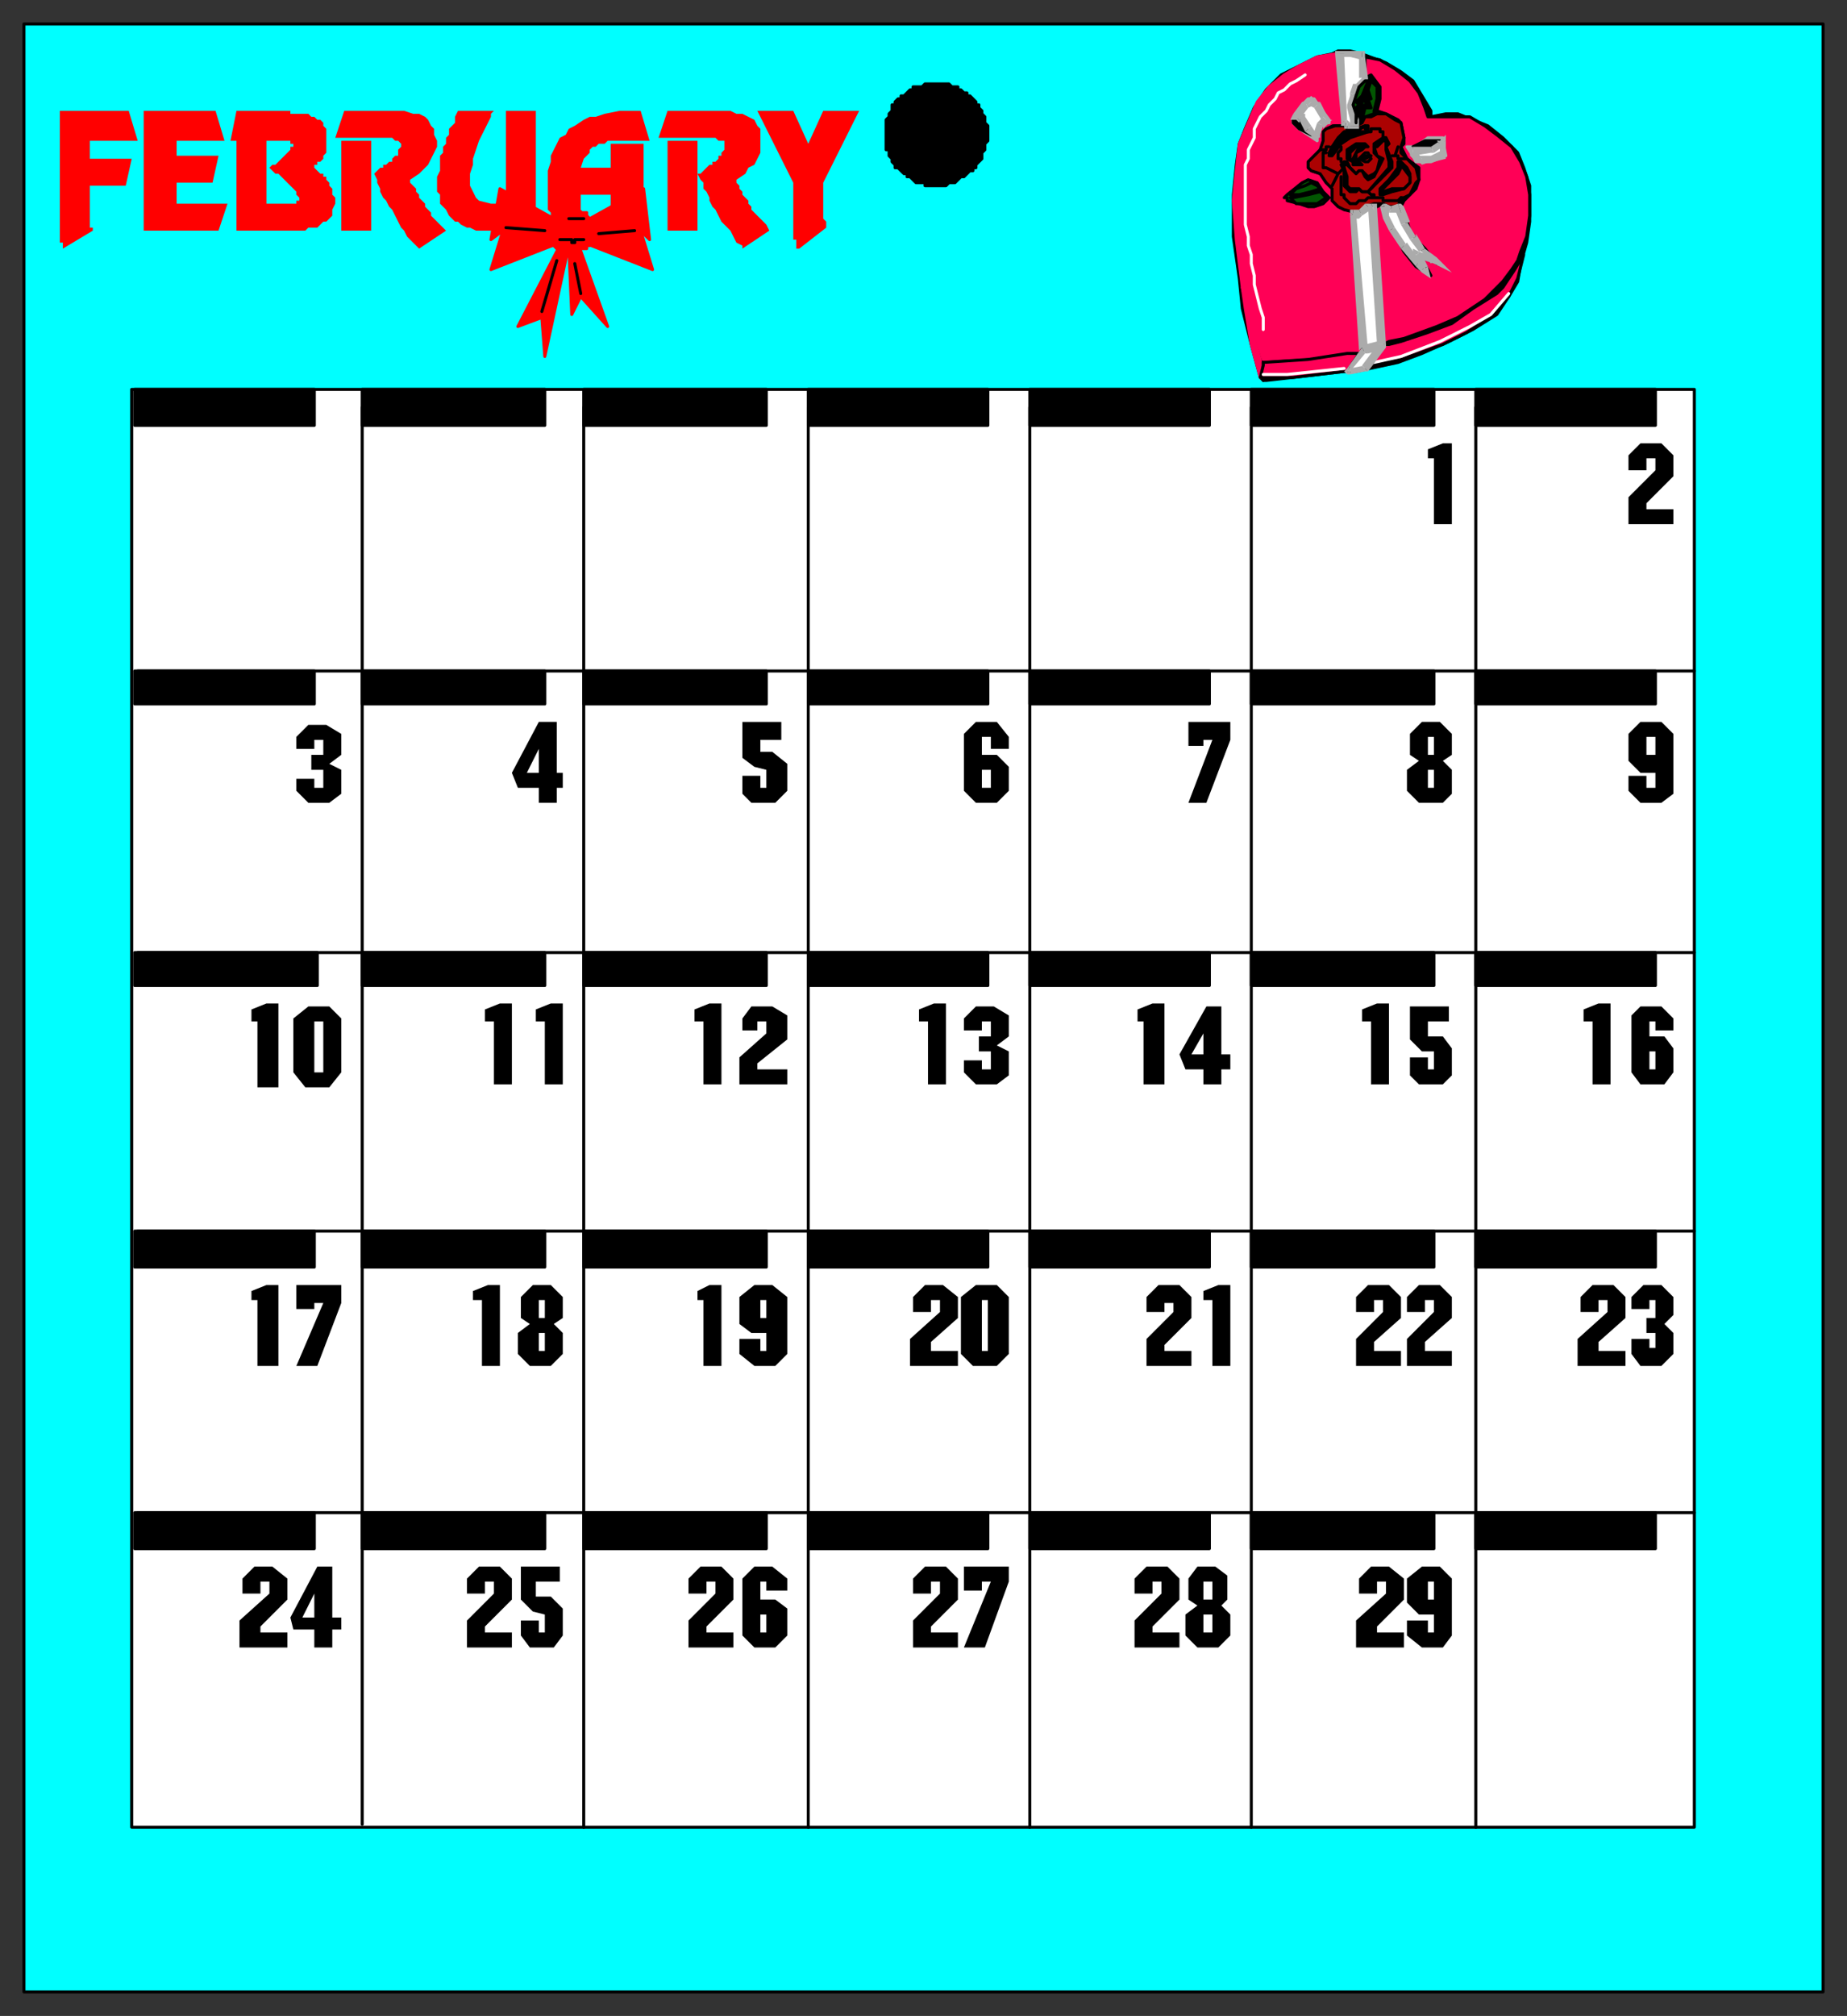<svg xmlns="http://www.w3.org/2000/svg" fill-rule="evenodd" height="673" preserveAspectRatio="none" stroke-linecap="round" width="617"><rect width="100%" height="100%" fill="#333333" stroke="none"/><style>.brush0{fill:#fff}.pen0{stroke:#000;stroke-width:1;stroke-linejoin:round}.brush2{fill:#000}.pen1,.pen2{stroke:none}.brush3{fill:#ff0056}.brush4{fill:#ababab}.pen3,.pen4{stroke:#ababab;stroke-width:1;stroke-linejoin:round}.pen4{stroke:#ff0056}.brush5{fill:#ab0202}.pen6{stroke:none}.brush6{fill:#025602}.brush7{fill:red}.pen7{stroke:none}.pen8{stroke:red;stroke-width:1;stroke-linejoin:round}</style><path class="pen0" style="fill:#0ff" d="M8 665h601V8H8v657z"/><path class="pen0 brush2" d="M330 45h0v-3l-1-1h0v-2l-1-1h0v-1l-1-1v-1h-1v-1l-1-1h0l-1-1h-1v-1h-1l-1-1h-1v-1h-2 0l-1-1h-4 0-4 0l-1 1h-3v1h-1l-1 1h0l-1 1h-1v1h-1l-1 1v1h-1v2l-1 1h0v1l-1 1v1h0v6h0v3h1v2l1 1v1h0l1 1v1h1l1 1h0l1 1h1v1h1l1 1h0l1 1h3v1h7l1-1h2l1-1h0l1-1h1l1-1h0l1-1h1v-1h1v-1l1-1h0l1-1v-2l1-1h0v-2l1-1h0v-2h0z"/><path class="pen0 brush0" d="M44 610h522V130H44v480z"/><path class="pen0" fill="none" d="M121 609V136m74 474V136m75 474V136m74 474V136m74 474V136m75 474V136m73 88H46m520 94H46m520 93H46m520 94H46"/><path class="pen0 brush2" d="M45 142h60v-12H45v12zm76 0h61v-12h-61v12zm74 0h61v-12h-61v12zm75 0h60v-12h-60v12zm74 0h60v-12h-60v12zm74 0h61v-12h-61v12zm75 0h60v-12h-60v12zM45 235h60v-11H45v11zm76 0h61v-11h-61v11zm74 0h61v-11h-61v11zm75 0h60v-11h-60v11zm74 0h60v-11h-60v11zm74 0h61v-11h-61v11zm75 0h60v-11h-60v11zM45 329h61v-11H45v11zm76 0h61v-11h-61v11zm74 0h61v-11h-61v11zm75 0h60v-11h-60v11zm74 0h60v-11h-60v11zm74 0h61v-11h-61v11zm75 0h60v-11h-60v11zM45 423h60v-12H45v12zm76 0h61v-12h-61v12zm74 0h61v-12h-61v12zm75 0h60v-12h-60v12zm74 0h60v-12h-60v12zm74 0h61v-12h-61v12zm75 0h60v-12h-60v12zM45 517h60v-12H45v12zm76 0h61v-12h-61v12zm74 0h61v-12h-61v12zm75 0h60v-12h-60v12zm74 0h60v-12h-60v12zm74 0h61v-12h-61v12zm75 0h60v-12h-60v12z"/><path class="pen1 brush2" d="m182 539-4-1-4-4v-11h13v5h-8v5h5l4 4v9l-3 4h-8l-3-4v-5h6v4h2v-6zm-17-11h-3v4h-6v-5l4-4h7l4 4v7l-9 9v2h9v5h-15v-9l9-9v-4zm20-86 3 3v7l-4 4h-7l-4-4v-7l4-3-3-2v-7l4-4h6l4 4v7l-3 2zm-24-8h-3v-3l5-2h4v27h-6v-22zm21-93h-3v-4l5-2h4v27h-6v-21zm-17 0h-3v-4l5-2h4v27h-6v-21zm15-78h-7l-2-5 9-17h6v17h2v5h-2v5h-6v-5z"/><path class="pen2 brush0" d="m180 250-4 8h4v-8zm2 184h-2v6h2v-6zm0 11h-2v6h2v-6z"/><path class="pen1 brush2" d="M331 528h-3v3h-6v-8h15v5l-8 22h-7l9-22zm-17 0h-3v4h-6v-5l4-4h7l4 4v7l-9 9v2h9v5h-15v-9l9-9v-4zm12-99h7l4 4v19l-4 4h-8l-4-4v-19l5-4zm-12 5h-3v4h-6v-5l4-4h6l5 4v7l-9 8v3h9v5h-16v-9l10-9v-4zm17-93h-3v3h-6v-4l4-4h6l5 3v7l-4 3 4 2v8l-4 3h-7l-4-4v-4h6v3h3v-6h-4v-5h4v-5zm-21 0h-3v-4l5-2h4v27h-6v-21zm21-95h-3v6h5l4 4v8l-4 4h-7l-4-4v-19l4-4h7l4 5v4h-6v-4z"/><path class="pen2 brush0" d="M331 257h-3v6h3v-6zm-3 177v17h2v-17h-2z"/><path class="pen1 brush2" d="M553 434h-2v3h-6v-4l4-4h6l4 4v6l-3 3 3 3v7l-4 4h-7l-3-4v-5h6v3h2v-5h-3v-5h3v-6zm-16 0h-3v4h-6v-5l4-4h7l4 4v7l-9 8v3h9v5h-16v-9l10-9v-4zm16-93h-2v5h5l3 4v8l-3 4h-8l-3-4v-19l3-3h7l4 4v4h-6v-3zm-21 0h-3v-4l5-2h4v27h-6v-21zm21-83h-5l-4-4v-9l4-4h7l4 4v20l-4 3h-7l-4-4v-5h6v4h3v-5zm0-105h-3v4h-6v-5l4-4h7l4 4v7l-9 9v2h9v5h-15v-9l9-9v-4z"/><path class="pen2 brush0" d="M553 246h-3v6h3v-6zm0 105h-2v6h2v-6z"/><path class="pen1 brush2" d="M479 539h-5l-4-4v-8l5-4h6l4 4v19l-3 4h-7l-5-4v-5h7v4h2v-6zm-16-11h-3v4h-6v-5l4-4h6l5 4v7l-9 9v2h9v5h-16v-9l10-9v-4zm16-94h-3v4h-6v-5l4-4h7l4 4v7l-9 8v3h9v5h-15v-9l9-9v-4zm-17 0h-3v4h-6v-5l4-4h7l4 4v7l-9 8v3h9v5h-15v-9l9-9v-4zm17-83h-4l-4-4v-11h13v5h-7v5h5l3 4v9l-3 3h-8l-3-3v-6h6v4h2v-6zm-21-10h-3v-4l5-2h4v27h-6v-21zm24-87 3 3v8l-3 3h-8l-4-4v-7l4-3-3-2v-7l4-4h6l4 4v7l-3 2zm-3-101h-2v-3l5-2h3v27h-6v-22z"/><path class="pen2 brush0" d="M479 257h-2v6h2v-6zm0-11h-2v6h2v-6zm0 282h-2v6h2v-6z"/><path class="pen1 brush2" d="m408 536 3 3v7l-4 4h-7l-4-4v-7l4-3-3-2v-7l3-4h6l4 3v8l-2 2zm-20-8h-3v4h-6v-5l4-4h7l4 4v7l-9 9v2h9v5h-15v-9l9-9v-4zm17-94h-3v-3l5-2h4v27h-6v-22zm-13 1h-3v3h-6v-5l4-4h7l4 4v7l-9 9v2h9v5h-15v-9l9-9v-3zm10-78h-6l-2-5 9-16h5v16h3v5h-3v5h-6v-5zm-20-16h-2v-4l5-2h4v27h-7v-21zm23-94h-3v2h-5v-8h14v6l-8 21h-6l8-21z"/><path class="pen2 brush0" d="m402 345-4 7h4v-7zm3 194h-3v6h3v-6zm0-11h-3v6h3v-6z"/><path class="pen1 brush2" d="M256 445h-5l-4-3v-9l5-4h6l5 4v19l-4 4h-7l-5-4v-5h7v4h2v-6zm-21-11h-2v-3l4-2h4v27h-6v-22zm21-93h-3v3h-5v-4l3-4h7l5 3v8l-10 8v2h10v5h-16v-9l9-8v-4zm-21 0h-3v-4l5-2h4v27h-6v-21zm21-84-4-1-4-3v-12h13v6h-7v4h4l5 4v9l-4 4h-8l-3-3v-6h6v4h2v-6z"/><path class="pen2 brush0" d="M256 434h-2v6h2v-6z"/><path class="pen1 brush2" d="M256 528h-2v6h5l4 3v9l-4 4h-7l-4-4v-19l4-4h6l5 4v4h-7v-3zm-17 0h-3v4h-6v-5l4-4h7l4 4v7l-9 9v2h9v5h-15v-9l9-9v-4z"/><path class="pen2 brush0" d="M256 539h-2v6h2v-6z"/><path class="pen1 brush2" d="M105 544h-7l-1-4 9-17h5v17h3v4h-3v6h-6v-6zm-15-16h-3v4h-6v-5l4-4h6l5 4v7l-9 9v2h9v5H80v-9l10-9v-4zm18-93h-3v2h-6v-8h15v6l-8 21h-7l9-21zm-22-1h-2v-3l5-2h4v27h-7v-22zm17-98h7l4 4v18l-4 5h-8l-4-5v-18l5-4zm-17 5h-2v-4l5-2h4v28h-7v-22zm22-94h-3v3h-6v-4l4-4h6l5 3v7l-4 3 4 2v8l-4 3h-7l-4-4v-4h6v3h3v-6h-4v-5h4v-5z"/><path class="pen2 brush0" d="M105 341v17h3v-17h-3zm0 191-4 8h4v-8z"/><path class="pen0 brush2" d="m455 18 8 3 5 3 4 3 3 5 3 5v2l5-1h4l5 2 5 2 5 4 5 5 2 5 2 6v12l-1 7-2 7-1 6-3 5-4 6-8 5-8 4-9 4-8 3-14 3h-4l-17 2-9 1h-1l-1-1-3-11-3-12-1-10-2-14V65l1-10 1-7 2-5 3-7 4-6 5-5 6-3 6-3 5-1 2-1h4l4 1z"/><path class="pen0 brush3" d="m456 26 2-1h0l3 4v4l-1 4h0l3 1 4 2 1 1 1 5v2l-1 1 1 2 1 2 4 3v4l-1 3-3 3-1 1-1 2 1 2 2 6 2 3 3 3 4 5h1l-6-2v1l2 3 1 2h0l-5-3-4-5-3-6-3-5-1-4v-1l-2 1h-1l3 45v1h0l2-1 5-1 11-4 7-3 9-6 6-6 3-4 2-3 1-3 2-5 1-7v-7l-1-6-2-5-3-5-5-4-4-3-5-3h-14l-1-3-2-5-3-4-5-4-5-3-5-1h0v7z"/><path class="pen3 brush4" d="m482 47 1 5-5 2h-5l-1-2-2-3h3l4-3h5v1z"/><path class="pen4 brush3" d="M449 40v1h0-4l-2 1-1 2-1 4-1 2-3 4-1 1 1 2 1 1 3 1 3 3v3l1 1v1l2 3 2 1h2l1 11 2 34v1l-15 2-16 1h-1 0l-4-12-3-12-2-16-1-13 1-10 1-9 3-7 3-7 4-5 5-4 5-3 6-3 6-1h1l2 22z"/><path class="pen3 brush4" d="m441 36 3 4v1h-2l-1 2-1 3v1h0l-6-4-2-2v-1l3-5 2-2h2l2 3z"/><path class="pen4 brush3" d="m415 96 1 7 2 12 3 11v-5h0v-1l-4-13-2-11z"/><path class="pen0 brush2" d="m437 43 1 2-2-1-2-1-2-2v-1h2l3 3z"/><path class="pen0 brush3" d="m504 99-5 6-6 4-3 2-8 4-14 5-11 2 5-6v-1h2l4-1 9-3 8-3 7-5 8-5 2-2 4-6 3-5-2 8-3 6zm-54 25h-1l-17 2h-10v1h0v-1h-1l1-4h0v-1l15-1 13-2h4l-4 6z"/><path class="pen0 brush2" d="m481 47-2 2h-3l-2 1-1-1h-1 0l4-2h5z"/><path fill="none" d="m436 25-3 2-2 1-2 2-2 1-1 2-2 2-1 2-2 2-1 2-1 2v3l-1 2-1 2v3l-1 2v20l1 4v3l1 3v3l1 4v3l1 4 1 4 1 3v4m0 15h8l19-2m10-2 9-2 13-5 10-5 7-4 6-7" style="stroke:#fff;stroke-width:1;stroke-linejoin:round"/><path class="pen0 brush5" d="m466 40 2 1 1 5-1 3v2l2 2 2 2 1 1 1 4-1 1-2 4-2 1h-1l-1 3h0-3l-2-1h-3l-3 1-2 2h-1l-4-1-2-1-2-2v-4l-2-2-2-3-3-1-1-1v-2l4-4 1-3v-3l1-1 3-1h3l1 1 3-1 2-1 1-2h2l2-1h3l3 2z"/><path class="pen0 brush2" d="M457 43v1l-3 1-3 1-3 2-3 4h-1v-1l1-2 2-3 2-2 4-1 3-1h1v1z"/><path class="pen0 brush5" d="M457 44h-4l-3 1-4 4-1 2v-2l2-2 2-2 4-1 3-2v1l1 1z"/><path class="pen0 brush2" d="m464 48-1 1 2 5v2l-4 4-2 2-2 2h-2l-1-1-1 1h-2l-2-2v-5l-1-2 1-1h1l1 2 2 2 1-1h1l1 1 1 1 2-1 1-1 1-4h0l-1-1-1-1v-3l3-2h1l1 2z"/><path class="pen0 brush5" d="M463 48v2l1 4v2l-7 8h-2l-1-1h-3l-1-1v-3l-1-3v-1h1l1 1 2 2h0l1-1h1l1 2 1 1h0l2-1 1-2 2-4h0l-2-1-1-3h1l2-2h1v1z"/><path class="pen0 brush2" d="M457 49h0-1l-1 1-2 1v2h0l2 2h-3v-1l-2-1v-3l3-2h3l1 1z"/><path class="pen0 brush5" d="M456 49h-2l-1 2-1 2h0l1 1h-1l-1-1v-2l2-2h3zm2 4-1 1h0-1l-2-1 1-1 1-1h1l1 2z"/><path class="pen0 brush2" d="m458 52-2 1h-1 0l1-1h2zm11 3 1 1 1 2v3l-1 1-1 1-4 1-3 1h-1v-2l3-3 3-4v-2h1l1 1z"/><path class="pen0 brush5" d="m471 61-2 2h-4l-3 1h-1l6-6 1-2v-1l3 4v2z"/><path class="pen0" fill="none" d="M443 51h0-1v1h0v1h0v1h0v1h0v1h1l4 2m1 1v1h0v1h0v1h0v2h0v1h1v1h0l1 1h0l1 1h2l1-1h2l1-1h2m4-20h-1 0v-1h0v-1h0-1 0v-1h0-1 0-1 0-1 0v1h-1m-9 10v-1h0-1 0v-1h0v-1h0l1-1h0v-1h0m22 4h-1 0-1 0-1 0v-1h-1 0-1 0m3 14-1 1h0-1 0-1 0-1 0-1 0-1v-1h0-1 0-1 0-1v-1h0-1 0l-1-1m-16-14h2v-1h1m1 13 1-2 1-2 2-2m18-7-1 3"/><path class="pen2 brush0" d="m447 18 2 22 1 2h2V32l1-3 3-3-1-7-4-1h-4z"/><path class="pen6 brush4" d="m450 40-1-22h-3l2 22v1l2-1z"/><path class="pen6 brush4" d="m450 40 1 1-1-1-2 1v1l1 1-1-1h1v1l1-3z"/><path class="pen6 brush4" d="M450 41h1l-1-1-1 3h1v-2z"/><path class="pen6 brush4" d="m451 42 1-1h-2v2h2l2-1-2 1h2v-1h-3z"/><path class="pen6 brush4" d="M451 40v2h3v-2h-3zm-1-5v1l1 4h3l-1-5h-3v1-1zm1-4v1l-1 3h3v-3l-2-1v1-1z"/><path class="pen6 brush4" d="M453 28h-1l-1 3 2 1 2-3h-1l-1-1h-1 1z"/><path class="pen6 brush4" d="M454 26h1l-2 2 1 1 2-2 1-1-1 1h1v-1h-3zm1-6-1-1v7h3l-1-7-1-2 1 2v-2h-1v3z"/><path class="pen6 brush4" d="m451 19 4 1v-3h-4v2zm-2-1-2 1h4v-2h-4l-1 1 1-1h-1v1h3z"/><path class="pen2 brush0" d="m443 40-2 2-1 3h-1l-2-2-2-4h-2l3-4 2-1 2 1 3 5z"/><path class="pen6 brush4" d="M442 42v1l2-2-2-2-2 2 2 1z"/><path class="pen6 brush4" d="m441 45 1-3-2-1-1 3v1-1 1h2z"/><path class="pen6 brush4" d="M441 46v-1h-2v-1l2 2v-1 1z"/><path class="pen6 brush4" d="M439 46h2l-2-2 1 1-1 1v1l1-1h-1z"/><path class="pen6 brush4" d="m436 44 3 2 1-1-2-3-2 2z"/><path class="pen6 brush4" d="M434 41v-1l2 4 2-2-2-3-1-1 1 1v-1h-1l-1 3z"/><path class="pen6 brush4" d="M434 40h-1l1 1 1-3h-1v2z"/><path class="pen6 brush4" d="m432 38 1 2h1v-2h-1l1 2-2-2-1 2h2l-1-2z"/><path class="pen6 brush4" d="M436 34h-1l-3 4 2 2 3-4-1-2h-1 1z"/><path class="pen6 brush4" d="M439 33h-2l-1 1 1 2 2-1h-2l2-2-1-1-1 1h2z"/><path class="pen6 brush4" d="M441 34h-1l-1-1-2 2 2 1 2-2h-1 1z"/><path class="pen6 brush4" d="M444 41v-1l-3-6-2 2 3 5v-2l2 2 1-1h-1v1z"/><path class="pen2 brush0" d="m482 52-4 1h-4l-2-2v-1h6l3-2h1v4z"/><path class="pen6 brush4" d="M478 54h1l4-1-1-3-4 2v2h1-1zm-3 1 3-1v-2h-3v3zm-2-1h1l1 1v-3h-1l1 1-2 1h1-1z"/><path class="pen6 brush4" d="M471 51v1l2 2 2-1-2-3v1h-2v1-1z"/><path class="pen6 brush4" d="m472 49-1 1v1h2v-1l-1 2v-3h-1v1l1-1z"/><path class="pen6 brush4" d="M478 49h-6v3l6-1h1-1 1l-1-2z"/><path class="pen6 brush4" d="M480 47h1l-3 2 1 2 3-2-2-2z"/><path class="pen6 brush4" d="M483 47h-3l2 2h1l-2-1 2-1v-2l-2 2h2z"/><path class="pen6 brush4" d="M483 50v-3l-2 1v2h2zm0 3v-3h-2v2l1-2 1 3v-1 1z"/><path class="pen2 brush0" d="m475 84-3-5-3-5-2-5-3 1-1-1v3l2 4 4 6 5 6 2 2v-1l-2-4 5 2-4-3z"/><path class="pen6 brush4" d="m471 80 3 4 2-1-3-5v1l-2 1z"/><path class="pen6 brush4" d="m468 75 3 5 2-1-3-5h1l-3 1z"/><path class="pen6 brush4" d="m468 71-2-1 2 5 3-1-2-5-2-1 2 1-1-1h-1l1 3z"/><path class="pen6 brush4" d="M464 71h4l-1-3-3 1h1l-1 2h1-1z"/><path class="pen6 brush4" d="M463 70h-1l2 1 1-2-2-1h-1 1-1l1 2z"/><path class="pen6 brush4" d="m464 69-1 1-1-2-1 1 1-1-1 1h3z"/><path class="pen6 brush4" d="M464 72v-3h-3l1 4 2-1zm2 4-2-4-2 1 2 4 2-1z"/><path class="pen6 brush4" d="M470 81v1l-4-6-2 1 4 6 2-2z"/><path class="pen6 brush4" d="m474 87 1 1-5-7-2 2 5 6 1-2z"/><path class="pen6 brush4" d="m475 90 1-1-2-2-1 2 2 2 2-2-2 2 3 2-1-4-2 1z"/><path class="pen6 brush4" d="M474 90v-1l1 1 2-1-3 1z"/><path class="pen6 brush4" d="m472 85 1 1 1 4 3-1-2-4h-3l1 1-1-1z"/><path class="pen6 brush4" d="m474 84-2 1h3l-2 1 1-2-2-1v2l2-1z"/><path class="pen6 brush4" d="m478 88 2-2-6-2-1 2 6 2 1-2-1 2 6 3-5-5-2 2z"/><path class="pen6 brush4" d="M474 84h1l3 4 2-2-4-3-2 1h1-1z"/><path class="pen2 brush0" d="M459 69h-2l-2 2h-3v1l4 45-6 7h1l5-1 6-8-3-46z"/><path class="pen6 brush4" d="M458 70h-1 2l-1-2h-2 1-1l2 2z"/><path class="pen6 brush4" d="m455 72 3-2-2-2-2 2 1 2z"/><path class="pen6 brush4" d="M453 73h1l1-1-1-2h-1v3h1-1zm-1 0h1v-3h-1v3z"/><path class="pen6 brush4" d="m453 72-1 1v-3l-1 1 1-1h-1v1l2 1z"/><path class="pen6 brush4" d="M453 71v1l-2-1v1-1 1l2-1z"/><path class="pen6 brush4" d="m456 118 1-1-4-46-2 1 3 45 1-1 1 2h1v-1l-1 1z"/><path class="pen6 brush4" d="M451 122v2l5-6-1-2-5 7v2-2l-1 1 1 1 1-3z"/><path class="pen6 brush4" d="M451 123h1l-1-1-1 3h1-1 1v-2z"/><path class="pen6 brush4" d="M455 122h1l-5 1v2l5-1h1-1 1l-2-2z"/><path class="pen6 brush4" d="m460 115 1-1-6 8 2 2 6-8v-1 1-1h-3z"/><path class="pen6 brush4" d="m459 70-2-1 3 46h3l-3-46-2-1 2 1v-1h-2l1 2z"/><path class="pen6 brush4" d="m461 116-1-2-4 1 1 3 4-1v-1z"/><path class="pen0 brush6" d="m454 33-1 1h0l1 1h0l-1 1v1h1l-1 3v1-3l-1-3 1-3 1-3 2-2h1l-2 5-1 1zm6 0-1 4h0v1l-3 1-1 1h0l1-4h2l-1-3h1l-1-3 1-3 2 2v4z"/><path class="pen0 brush6" d="M456 32v2l1 1h-1l-1 1v1l-1-1 1-1v-2l1-1v-1l1 1h-1zm-14 32 2 2h0l-2 2-3 1h-2l-3-1-4-1v-1h-1l1-1h0l5-4 2-1 3 1 2 3z"/><path class="pen0 brush6" d="M441 63h0l-3 1-4 1h-3 0l2-2 3-1 2-1 2 1 1 1zm2 3-3 2h-7l-1-1-1-1h1l5-1 4-1h0l2 2h0z"/><path class="pen7 brush7" d="m265 61-12-24h12l5 11 5-11h12l-12 24v12l1 1v2l-9 7h-1v-3h-1V61zm-45-15 3-9h21l2 1h2l2 1 2 1 1 2 1 1v8l-1 2-1 2-2 1-1 2-3 2v1l1 1v1l1 1v1l1 1 1 1v1l1 1v1l1 1 1 1 1 1 1 1 1 1 1 2-9 6v-1l-2-1-1-2-1-2-1-1-2-2-1-2-1-2-1-1-1-2v-1l-1-2-1-1v-2l-1-1-1-2h1l1-1 1-1 1-1h1v-1h1l1-1v-1h1v-1l1-1v-3h-2l-1-1h-19zm-108 0 3-9h20l3 1h2l2 1 1 1 1 2 1 1v2l1 2v2l-1 2-1 2-1 2-1 1-2 2-3 2v1l1 1 1 1v1l1 1v1l1 1 1 1v1l1 1 1 1v1l1 1 1 1 1 1 2 2-9 6-1-1-1-1-2-2-1-2-1-1-1-2-1-2-1-2-1-1-1-2-1-1-1-2v-1l-1-2v-1l-1-2 1-1 1-1h1v-1h1l1-1h1v-1l1-1h1v-2l1-1v-1l-1-1h-1l-1-1h-19z"/><path class="pen7 brush7" d="M223 77V47h10v30h-10zm-109 0V47h10v30h-10zm75 5-1-1-1-1v-1l-1-1v-1l-1-2v-1l-1-1v-2l-1-1V57l1-3v-2l1-2 1-2 1-2 2-1 1-2 2-1 3-2 2-1h2l3-1 5-1h7l3 10h-14l-1 1h-2l-1 1h-1l-1 1v1l-1 1-1 1-1 3h10v-8h11v29h-11V65h-10v5l1 1v1l1 1v2h1v1l1 1-9 5zm-43-20v-3l1-2v-5l1-1v-2l1-1v-2l1-1v-2l1-1 1-1v-2l1-2h12l-1 1v1l-1 2-1 2-1 2-1 2-1 3-1 3v2l-1 3v4l1 2 1 2 1 1 4 1h5V37h10v40h-20l-2-1h-1l-2-1-1-1h-1l-1-1-1-1-1-2-1-1-1-1v-3l-1-1v-2zM79 77V47h10v21h10v-1h1v-1l-1-1v-1l-1-1-1-1-1-1-1-1-1-1-1-1h-1l-2-2 1-1h1l1-1 1-1 1-1 1-1 1-1v-1h1v-1h-1v-1H77l2-10h18v1h6l1 1h1l1 1h1l1 1v1l1 1v8l-1 1v1l-1 1h-1v1h-1v1l1 1 1 1h1v1h1v1l1 1v1l1 1v2l1 1v2l-1 2v2l-1 1-1 1h-1l-1 1-1 1h-3l-1 1H79zm-31 0V37h24l3 10H59v5h14l-2 9H59v7h17l-3 9H48zm-28-3V37h23l3 10H30v6h14l-2 9H30v14h1v1l-10 6v-2h-1v-7z"/><path class="pen8 brush7" d="m185 73-18-10-3 17 4-3-4 13 23-9-2-8zm12 0 18-10 2 17-3-3 4 13-23-9 2-8zm-10 9-14 27 8-3 1 13 8-37 1 23 3-6 9 10-10-28-6 1z"/><path class="pen8 brush7" d="M189 71h7v1h0l1 1h0v1h1v5h0v1h-1v1h0v1h-1 0v1h-1 0-1 0-5 0-1 0-1 0-1 0l-1-1h0-1v-1h0v-1h0v-1h0v-3h0v-1h0v-1h0v-1h0l1-1h0l1-1h3z"/><path class="pen0" fill="none" d="m169 76 13 1m30 0-12 1m-10-5h5m-8 7h4v1h1v-1h3m-14 24 5-17m6 1 2 10"/></svg>
